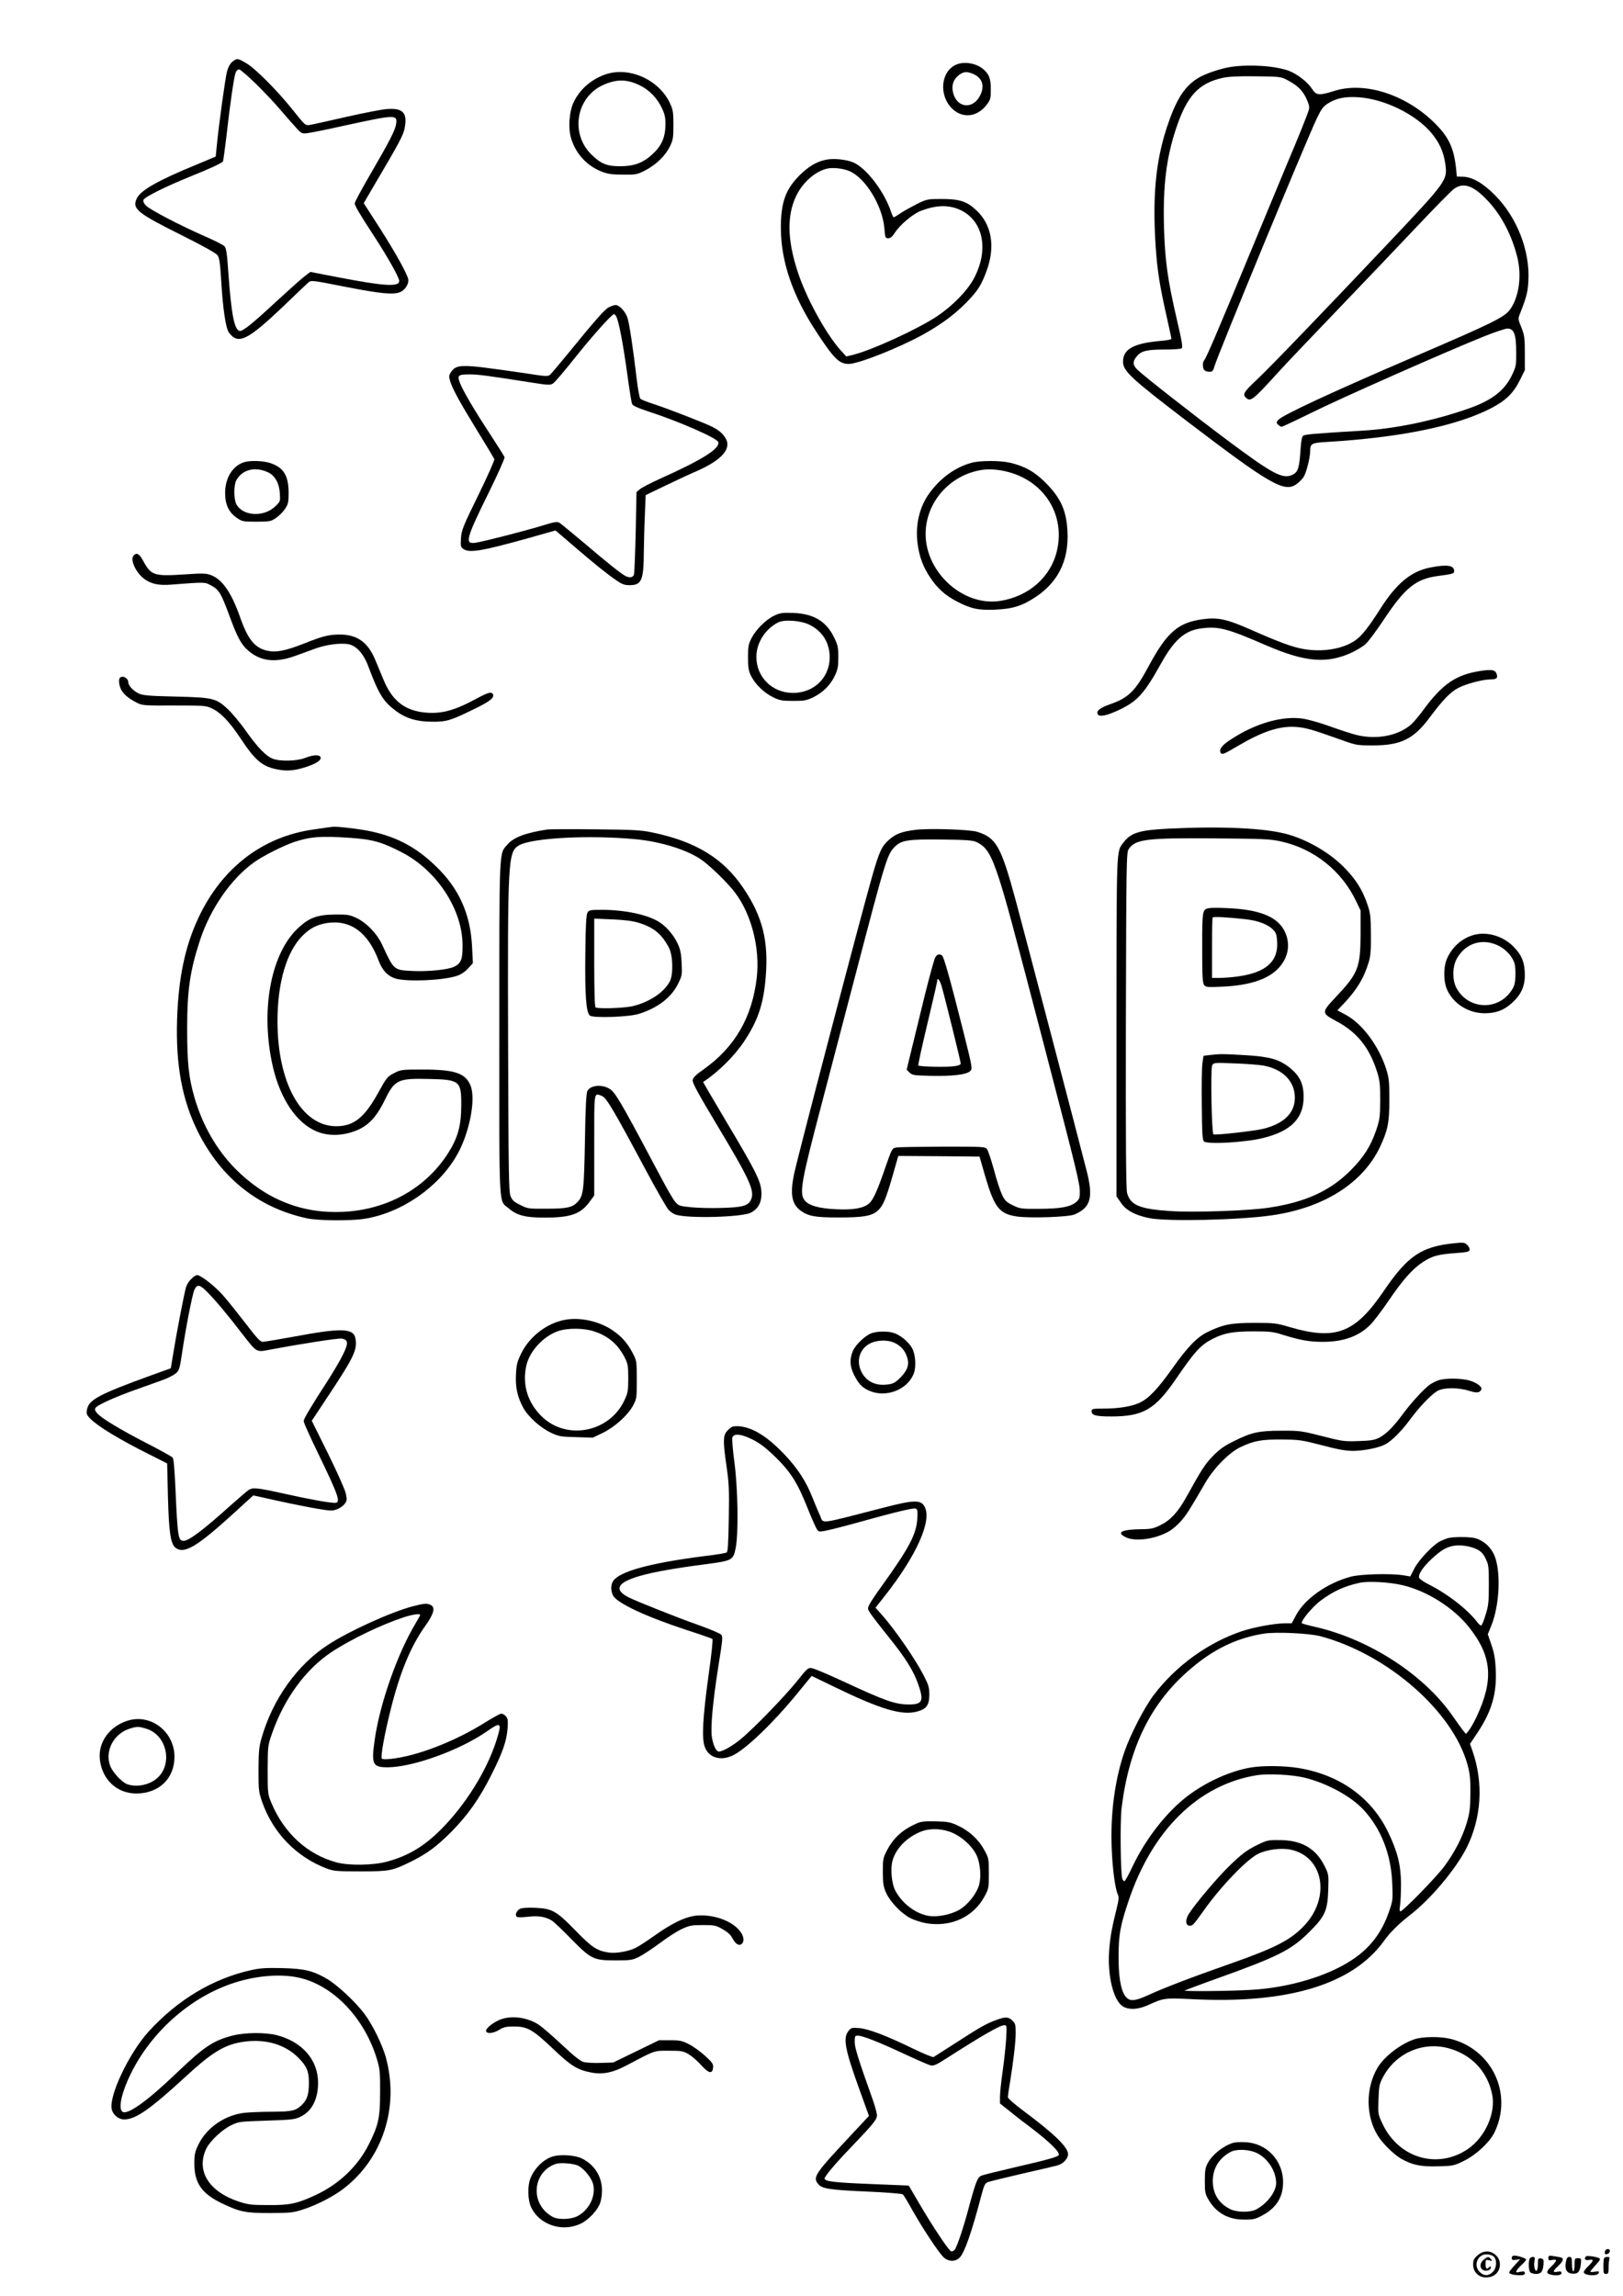 <?xml version="1.0" standalone="no"?>
<!DOCTYPE svg PUBLIC "-//W3C//DTD SVG 20010904//EN"
 "http://www.w3.org/TR/2001/REC-SVG-20010904/DTD/svg10.dtd">
<svg version="1.0" xmlns="http://www.w3.org/2000/svg"
 width="1240pt" height="1754pt" viewBox="0 0 1240 1754"
 preserveAspectRatio="xMidYMid meet">

<g transform="translate(0,1754) scale(0.1,-0.1)"
fill="#000000" stroke="none">
<path d="M1776 17069 c-16 -12 -32 -40 -41 -72 -13 -47 -64 -412 -80 -583 l-7
-70 -141 -59 c-300 -123 -432 -198 -462 -261 -37 -79 0 -110 349 -284 160 -80
257 -134 268 -150 14 -20 20 -59 28 -195 13 -217 35 -363 59 -395 71 -97 142
-61 428 212 87 84 168 161 180 171 20 17 29 16 277 -33 276 -54 371 -63 424
-41 34 14 62 55 62 90 0 33 -88 194 -218 398 l-123 191 87 149 c182 308 214
368 225 421 24 119 -11 159 -136 149 -38 -3 -178 -30 -310 -60 -132 -30 -256
-58 -276 -61 -36 -6 -36 -6 -128 109 -122 153 -292 324 -361 363 -65 38 -70
38 -104 11z m181 -171 c63 -62 147 -151 186 -198 40 -46 92 -106 117 -133 43
-48 46 -49 90 -44 25 3 149 28 275 56 394 86 411 87 402 17 -7 -50 -48 -130
-201 -393 -64 -110 -116 -207 -116 -216 0 -18 37 -81 152 -257 101 -155 188
-310 188 -336 0 -47 -114 -40 -462 27 l-217 42 -48 -37 c-26 -20 -121 -105
-211 -188 -182 -169 -257 -230 -281 -226 -40 8 -63 124 -85 427 -12 172 -17
206 -33 222 -10 9 -76 43 -148 74 -187 82 -420 203 -450 235 -16 16 -23 33
-19 43 8 22 169 102 354 177 161 65 245 104 254 118 2 4 14 91 26 192 27 242
58 454 70 485 5 14 17 25 26 25 10 0 68 -51 131 -112z"/>
<path d="M7305 17046 c-119 -52 -134 -238 -28 -338 79 -75 189 -62 261 31 29
39 32 48 32 117 0 80 -12 114 -52 151 -53 49 -149 67 -213 39z m128 -70 c72
-30 93 -92 55 -166 -55 -108 -176 -96 -206 21 -14 54 1 102 41 133 36 29 63
32 110 12z"/>
<path d="M9405 17029 c-81 -12 -203 -54 -256 -88 -103 -65 -166 -167 -235
-377 -85 -260 -110 -529 -84 -914 12 -175 30 -290 81 -517 21 -95 39 -176 39
-181 0 -5 -37 -13 -82 -16 -207 -18 -288 -63 -288 -159 0 -71 63 -129 479
-447 642 -490 752 -553 844 -490 19 13 44 38 56 55 21 32 50 145 51 198 0 59
10 64 127 71 565 34 993 122 1256 258 111 58 168 113 217 210 l40 80 0 130 c0
117 -3 136 -26 196 -27 66 -27 66 -9 111 48 123 58 161 62 246 13 229 -87 485
-256 655 -90 91 -175 140 -246 140 -25 0 -45 1 -45 3 -14 199 -50 288 -164
402 -221 222 -539 325 -773 250 -113 -36 -137 -34 -168 15 -33 52 -112 114
-178 139 -102 38 -297 51 -442 30z m431 -101 c77 -41 114 -76 145 -141 20 -44
25 -65 19 -85 -11 -38 -77 -203 -170 -422 -43 -103 -175 -421 -293 -706 -233
-563 -323 -774 -338 -788 -13 -14 -11 -60 3 -74 7 -7 24 -12 38 -12 23 0 29 6
39 43 29 96 698 1717 783 1895 33 69 47 88 84 112 64 40 131 54 233 47 199
-13 439 -131 558 -274 60 -72 92 -143 105 -232 18 -129 16 -131 -442 -616
-480 -507 -895 -939 -992 -1030 -102 -95 -115 -116 -92 -140 38 -38 52 -27
258 200 60 66 268 284 461 485 193 201 459 480 591 620 132 140 258 268 280
285 74 56 152 29 265 -93 102 -110 179 -258 221 -425 36 -142 14 -304 -54
-400 -43 -60 -128 -102 -733 -362 -633 -272 -1005 -445 -1038 -482 -17 -19
-17 -22 -2 -37 9 -9 21 -16 27 -16 5 0 110 49 232 109 215 107 1024 465 1316
582 80 32 160 59 178 59 49 0 66 -45 66 -180 1 -98 -1 -109 -31 -173 -58 -122
-155 -196 -339 -260 -264 -92 -559 -153 -809 -167 -367 -22 -435 -28 -449 -39
-10 -8 -16 -44 -20 -109 -9 -138 -19 -169 -62 -189 -74 -36 -152 6 -514 277
-256 192 -616 474 -667 523 -40 37 -42 65 -7 106 34 41 77 51 214 51 63 0 121
4 128 9 10 6 3 52 -37 222 -71 305 -91 453 -98 710 -8 313 18 523 92 746 83
250 172 347 356 388 46 10 117 14 254 12 184 -2 192 -3 241 -29z"/>
<path d="M4621 16970 c-105 -38 -189 -111 -237 -208 -36 -75 -45 -204 -19
-284 37 -116 120 -205 232 -249 47 -18 79 -23 163 -23 100 -1 108 1 169 32 84
44 154 112 188 181 25 51 28 66 28 166 0 98 -3 116 -26 166 -86 183 -316 284
-498 219z m265 -81 c74 -35 136 -99 172 -177 21 -45 27 -71 26 -127 -1 -95
-30 -160 -100 -224 -72 -66 -140 -91 -247 -91 -102 0 -148 20 -221 92 -160
160 -114 432 88 527 102 47 183 48 282 0z"/>
<path d="M6311 16320 c-73 -15 -133 -51 -202 -119 -108 -108 -144 -210 -143
-406 1 -251 89 -510 264 -779 140 -215 181 -256 254 -256 75 0 387 124 571
226 143 80 244 156 335 250 81 85 106 123 146 230 71 189 42 360 -80 471 -71
66 -127 83 -265 83 -104 0 -109 -1 -187 -39 -43 -22 -99 -53 -124 -70 -25 -17
-48 -31 -52 -31 -3 0 -12 17 -19 38 -50 155 -188 337 -289 381 -55 23 -149 33
-209 21z m181 -88 c123 -54 252 -268 265 -439 6 -68 7 -73 29 -73 17 0 31 12
48 38 40 64 140 148 203 172 96 36 172 44 244 26 217 -56 289 -296 162 -539
-51 -97 -163 -212 -284 -293 -147 -98 -496 -258 -643 -295 l-50 -12 -44 48
c-110 122 -261 396 -326 595 -80 241 -85 428 -16 577 48 104 142 190 235 214
45 12 128 3 177 -19z"/>
<path d="M4652 15193 c-31 -15 -99 -92 -325 -369 -58 -71 -114 -137 -124 -146
-16 -15 -33 -14 -198 12 -99 15 -246 35 -327 45 -164 18 -200 12 -234 -40 -14
-22 -15 -32 -5 -66 18 -60 75 -164 211 -385 67 -109 124 -204 127 -211 3 -7
-52 -131 -122 -274 -117 -239 -128 -266 -133 -328 -4 -63 -3 -69 19 -85 46
-32 144 -15 509 87 l194 55 131 -112 c160 -138 263 -221 334 -269 43 -30 62
-37 101 -37 93 0 108 37 109 261 1 69 4 194 8 277 l6 150 156 75 c86 41 190
90 231 107 188 82 268 168 227 246 -20 38 -52 67 -106 94 -60 30 -346 141
-451 175 -47 15 -90 32 -97 39 -7 6 -19 72 -28 146 -29 245 -56 424 -71 472
-16 49 -62 98 -92 98 -9 0 -32 -8 -50 -17z m56 -70 c20 -37 52 -207 82 -423
17 -124 34 -234 39 -245 6 -15 41 -30 127 -59 229 -74 519 -201 531 -232 18
-49 -118 -135 -451 -284 -65 -30 -131 -64 -146 -76 l-27 -23 -6 -303 c-4 -167
-10 -313 -13 -325 -7 -25 -33 -30 -67 -12 -34 18 -137 100 -314 251 -90 75
-173 144 -185 152 -21 13 -33 12 -138 -20 -130 -40 -443 -120 -507 -130 -85
-13 -73 31 102 385 69 140 123 261 120 269 -3 8 -54 89 -114 181 -125 191
-204 326 -228 389 -21 55 -13 62 77 62 62 0 133 -9 463 -61 131 -21 150 -22
171 -9 14 8 87 94 163 190 137 172 287 340 304 340 4 0 12 -8 17 -17z"/>
<path d="M1867 14010 c-89 -27 -147 -120 -147 -235 0 -89 27 -147 88 -190 42
-29 48 -30 151 -30 101 0 110 2 149 28 23 15 54 46 69 69 25 37 28 50 28 127
-1 132 -41 194 -148 226 -55 16 -145 18 -190 5z m181 -78 c52 -24 85 -82 90
-159 4 -64 4 -64 -36 -102 -88 -84 -249 -74 -297 19 -19 37 -19 142 -1 178 44
85 144 111 244 64z"/>
<path d="M7423 14005 c-122 -33 -235 -114 -319 -228 -80 -107 -113 -250 -93
-394 14 -99 41 -172 96 -255 53 -80 114 -136 203 -182 107 -56 167 -69 294
-63 135 6 207 29 312 99 183 123 262 305 236 547 -14 129 -58 217 -161 321
-84 85 -160 128 -272 155 -79 18 -227 18 -296 0z m286 -72 c275 -76 430 -330
366 -601 -47 -200 -214 -347 -432 -382 -295 -47 -593 238 -570 545 17 226 192
415 420 454 62 11 142 5 216 -16z"/>
<path d="M1020 13295 c-28 -34 23 -138 89 -182 52 -35 107 -46 196 -39 258 20
259 20 300 -2 67 -34 82 -57 149 -239 58 -158 87 -212 136 -257 97 -88 211
-102 366 -46 49 18 120 43 157 57 82 29 181 42 245 33 63 -10 120 -72 157
-173 80 -212 113 -265 209 -337 76 -57 161 -83 276 -83 111 -1 141 8 315 93
124 60 162 88 152 115 -10 24 -34 18 -131 -34 -172 -93 -273 -118 -406 -102
-145 19 -236 94 -300 249 -17 39 -44 107 -62 149 -58 141 -143 199 -284 196
-77 -2 -120 -13 -259 -68 -147 -58 -218 -71 -286 -55 -95 23 -146 87 -207 262
-64 181 -134 282 -218 314 -39 15 -62 16 -208 6 -229 -15 -252 -7 -311 102
-31 57 -52 69 -75 41z"/>
<path d="M10928 13205 c-147 -29 -257 -120 -380 -312 -93 -146 -144 -211 -194
-245 -94 -66 -252 -92 -399 -65 -83 15 -184 52 -410 152 -171 75 -243 91 -355
75 -189 -25 -275 -100 -414 -359 -103 -192 -155 -242 -296 -291 -76 -27 -104
-49 -94 -74 10 -26 70 -14 170 34 137 66 187 123 317 356 98 175 178 246 299
263 135 19 201 2 498 -127 299 -130 467 -144 655 -58 39 18 87 47 108 66 21
18 84 103 141 189 160 241 244 309 411 331 118 16 125 18 125 38 0 44 -55 52
-182 27z"/>
<path d="M5915 12837 c-63 -30 -138 -104 -173 -171 -23 -45 -27 -62 -27 -146
0 -80 4 -103 23 -143 32 -64 100 -130 170 -164 50 -24 68 -27 152 -27 83 0
102 3 152 27 74 36 134 95 166 165 23 48 27 71 27 142 0 76 -4 93 -33 152 -60
123 -156 180 -312 186 -84 3 -101 0 -145 -21z m271 -70 c91 -46 144 -124 152
-223 13 -167 -109 -297 -280 -297 -157 0 -279 120 -279 274 -1 106 66 213 165
264 48 25 177 15 242 -18z"/>
<path d="M11312 12415 c-186 -28 -291 -99 -435 -295 -30 -41 -70 -89 -88 -107
-104 -98 -289 -130 -455 -79 -44 13 -131 42 -194 65 -63 22 -146 45 -183 51
-155 24 -360 -33 -546 -154 -71 -45 -97 -76 -87 -102 9 -23 24 -17 130 46 192
113 322 156 446 147 75 -5 124 -19 345 -98 117 -42 123 -43 245 -43 214 0 312
49 436 217 97 131 157 192 217 223 60 31 186 64 243 64 47 0 59 10 49 40 -10
33 -35 38 -123 25z"/>
<path d="M917 12363 c-14 -13 -7 -66 12 -97 22 -35 57 -64 119 -95 39 -20 55
-21 281 -20 219 0 244 -1 285 -20 68 -30 137 -101 221 -227 116 -176 170 -221
292 -243 66 -12 120 -8 198 16 81 25 125 51 125 73 0 27 -52 27 -120 0 -64
-25 -193 -27 -248 -5 -54 23 -113 85 -203 211 -43 62 -106 136 -138 167 -91
84 -113 89 -401 96 -212 5 -250 9 -283 25 -42 21 -77 60 -77 85 0 31 -43 54
-63 34z"/>
<path d="M2530 11223 c-14 -2 -74 -10 -133 -19 -391 -54 -703 -294 -882 -677
-102 -219 -151 -455 -162 -772 -11 -350 38 -617 159 -860 177 -354 462 -581
831 -661 86 -19 336 -21 442 -4 284 45 570 243 709 492 93 166 142 418 102
523 -38 97 -119 125 -367 125 -162 0 -168 -1 -219 -28 -50 -25 -57 -34 -119
-147 -106 -192 -188 -258 -322 -258 -265 0 -449 329 -449 803 0 293 69 529
191 652 57 57 109 84 185 97 181 28 316 -70 398 -290 28 -73 69 -116 128 -134
90 -26 362 -15 470 21 30 10 60 30 84 56 l37 41 -6 121 c-12 254 -100 451
-281 623 -175 168 -351 249 -616 283 -120 15 -152 17 -180 13z m144 -83 c174
-12 245 -32 400 -113 266 -139 460 -436 460 -708 1 -106 -11 -137 -63 -163
-43 -23 -202 -39 -320 -33 -143 7 -141 5 -231 200 -40 86 -119 168 -197 205
-52 24 -68 27 -163 26 -135 -1 -197 -24 -280 -101 -205 -189 -288 -605 -204
-1021 50 -251 165 -442 314 -521 78 -42 174 -51 270 -27 133 34 204 99 279
251 76 157 100 169 340 163 235 -5 247 -15 245 -208 -1 -155 -28 -247 -105
-366 -172 -264 -461 -424 -795 -441 -316 -16 -593 95 -825 328 -144 146 -252
334 -313 545 -45 156 -56 264 -56 531 0 289 22 438 97 668 80 244 239 474 417
600 67 48 227 128 306 154 123 40 201 46 424 31z"/>
<path d="M8925 11210 c-220 -11 -284 -31 -340 -104 -57 -75 -54 -5 -55 -1407
l0 -1297 33 -48 c39 -59 108 -97 219 -119 135 -27 685 -15 932 21 398 56 699
246 830 524 59 126 71 185 71 360 0 135 -3 165 -23 230 -57 180 -184 351 -312
419 l-62 33 44 47 c101 105 158 198 194 317 15 47 19 91 18 214 -1 142 -3 162
-28 235 -35 103 -84 182 -163 265 -112 120 -290 225 -453 269 -172 46 -497 61
-905 41z m864 -98 c251 -56 463 -225 573 -458 l33 -69 0 -180 c-1 -257 -18
-300 -190 -482 -110 -117 -110 -122 4 -183 160 -85 254 -202 313 -390 20 -64
23 -95 23 -215 -1 -132 -3 -146 -33 -235 -41 -117 -93 -199 -190 -297 -157
-159 -346 -246 -627 -288 -157 -24 -574 -38 -755 -26 -234 16 -304 45 -329
139 -8 29 -11 411 -9 1319 3 1201 4 1281 21 1306 50 76 133 87 652 83 381 -3
429 -5 514 -24z"/>
<path d="M9238 10603 c-52 -9 -53 -15 -53 -303 0 -221 3 -270 15 -285 13 -16
28 -17 135 -12 213 9 357 57 437 146 74 82 89 185 42 279 -55 110 -192 165
-439 175 -60 3 -122 3 -137 0z m272 -84 c103 -11 179 -40 220 -84 20 -21 25
-39 28 -93 7 -148 -88 -232 -301 -261 -43 -6 -105 -11 -138 -11 l-59 0 0 228
c0 126 2 231 5 234 7 7 120 1 245 -13z"/>
<path d="M9245 9481 l-50 -6 -8 -55 c-5 -30 -7 -176 -5 -323 2 -225 5 -269 18
-277 35 -23 318 -6 450 27 213 52 310 150 310 314 0 100 -30 163 -109 225 -80
63 -152 83 -341 94 -166 10 -188 10 -265 1z m410 -81 c149 -29 237 -120 238
-245 0 -117 -84 -199 -243 -238 -68 -17 -367 -50 -379 -42 -14 8 -23 502 -10
526 11 22 15 22 173 16 88 -3 188 -11 221 -17z"/>
<path d="M4185 11204 c-169 -25 -261 -60 -309 -116 -64 -74 -61 -9 -61 -1408
0 -1431 -7 -1302 75 -1373 61 -52 126 -68 272 -68 197 0 274 27 342 120 l36
49 0 386 c0 420 -4 397 57 375 35 -12 86 -98 338 -569 81 -151 159 -287 173
-302 14 -15 39 -32 56 -37 98 -30 506 -19 573 16 58 30 85 83 80 160 -4 81
-44 160 -272 542 -96 162 -174 295 -173 296 112 73 239 198 312 308 107 160
150 289 166 493 23 276 -24 463 -170 679 -154 229 -364 357 -696 426 -86 18
-142 21 -434 24 -184 2 -348 1 -365 -1z m675 -75 c188 -18 388 -80 497 -155
67 -46 207 -182 260 -254 125 -166 190 -423 165 -646 -35 -305 -167 -533 -407
-703 -61 -43 -81 -63 -83 -83 -2 -20 43 -103 176 -325 258 -429 299 -517 271
-584 -20 -49 -62 -62 -224 -66 -77 -3 -183 0 -235 5 -89 9 -96 12 -122 42 -15
18 -59 94 -99 169 -276 521 -338 630 -378 674 -50 55 -163 57 -193 4 -9 -16
-15 -123 -19 -382 -7 -382 -12 -420 -57 -467 -39 -42 -82 -51 -238 -51 -137
-1 -143 0 -200 29 -49 24 -61 36 -74 69 -13 34 -15 196 -18 1165 -4 1413 -1
1463 84 1513 100 57 540 80 894 46z"/>
<path d="M4488 10568 c-9 -17 -14 -103 -16 -308 -4 -321 6 -456 35 -478 26
-20 297 -11 373 13 145 45 249 125 301 231 30 60 31 68 27 156 -3 73 -10 105
-30 149 -30 65 -86 131 -142 166 -88 56 -262 93 -438 93 -91 0 -98 -2 -110
-22z m392 -77 c116 -36 176 -86 231 -191 31 -59 34 -206 6 -258 -46 -85 -158
-158 -284 -188 -67 -15 -262 -22 -283 -9 -6 4 -10 120 -10 342 l0 336 138 -6
c95 -4 157 -12 202 -26z"/>
<path d="M6994 11201 c-105 -13 -152 -31 -203 -77 -55 -49 -72 -86 -125 -269
-73 -250 -576 -2167 -600 -2287 -30 -148 -17 -223 47 -273 60 -45 113 -55 293
-55 190 0 253 11 299 51 41 36 63 87 116 272 l42 147 310 -2 311 -3 43 -150
c70 -238 107 -286 239 -307 96 -15 398 -5 444 15 124 54 145 129 91 338 -70
275 -497 1901 -543 2069 -110 405 -147 471 -292 516 -58 18 -368 28 -472 15z
m466 -93 c76 -35 112 -92 174 -283 49 -151 104 -353 348 -1290 247 -949 268
-1033 268 -1102 0 -45 -4 -54 -29 -76 -44 -37 -119 -50 -281 -51 -139 -1 -148
1 -202 27 -49 24 -61 36 -82 80 -14 29 -42 114 -62 191 -21 76 -45 147 -53
158 -16 19 -30 19 -341 19 -178 -1 -338 -3 -355 -7 -28 -5 -32 -12 -74 -132
-67 -197 -100 -269 -132 -296 -42 -36 -125 -50 -254 -43 -131 6 -209 29 -239
70 -40 54 -23 147 130 728 47 178 163 623 259 989 236 902 244 926 305 985 49
47 100 55 355 52 187 -2 237 -6 265 -19z"/>
<path d="M7146 10228 c-8 -13 -44 -144 -81 -293 -36 -148 -82 -337 -102 -418
l-36 -148 22 -22 c20 -20 33 -22 160 -25 166 -4 276 9 303 36 19 18 18 24 -52
303 -101 401 -149 572 -163 581 -21 13 -36 9 -51 -14z m48 -220 c26 -91 146
-576 146 -591 0 -11 -15 -17 -53 -22 -60 -8 -262 -3 -271 6 -3 3 28 146 69
317 41 171 75 318 75 327 0 33 19 12 34 -37z"/>
<path d="M11267 10400 c-92 -23 -169 -89 -210 -179 -30 -64 -30 -178 0 -243
49 -107 163 -178 287 -178 85 0 146 23 207 78 69 62 99 126 99 213 0 96 -23
154 -89 220 -78 78 -195 113 -294 89z m184 -85 c55 -28 102 -80 119 -130 7
-21 10 -67 8 -105 -3 -57 -9 -77 -34 -112 -106 -152 -330 -138 -417 26 -33 63
-31 166 6 228 69 117 196 154 318 93z"/>
<path d="M11110 8043 c-251 -25 -356 -97 -538 -365 -219 -321 -366 -378 -716
-276 -105 31 -119 33 -271 33 -177 0 -238 -12 -353 -67 -85 -40 -156 -113
-275 -281 -114 -160 -182 -231 -252 -263 -61 -28 -159 -44 -277 -44 -81 0 -88
-2 -88 -20 0 -31 32 -40 150 -40 243 0 334 53 492 283 147 215 191 263 285
311 88 44 154 56 310 56 123 0 152 -3 220 -25 135 -42 205 -55 308 -55 159 0
276 42 364 130 26 26 89 109 140 184 107 158 184 245 263 296 70 46 115 58
248 68 87 6 105 10 108 24 2 9 -6 26 -17 37 -20 20 -29 22 -101 14z"/>
<path d="M1463 7772 c-17 -15 -35 -43 -41 -62 -13 -40 -73 -351 -99 -513 l-18
-109 -145 -52 c-410 -149 -484 -189 -496 -267 -5 -29 -1 -39 26 -66 58 -59
224 -160 451 -273 l136 -69 6 -248 c7 -274 20 -365 57 -395 66 -53 165 6 455
271 l140 128 190 -42 c105 -23 240 -50 301 -60 99 -17 115 -17 149 -4 21 8 47
26 58 41 19 25 19 32 8 83 -7 30 -68 166 -136 304 l-123 248 135 204 c187 282
214 341 199 424 -15 80 -105 83 -469 15 -120 -22 -228 -40 -241 -40 -17 0 -47
32 -129 140 -59 76 -136 173 -172 214 -61 70 -171 156 -200 156 -7 0 -26 -12
-42 -28z m123 -104 c70 -72 151 -169 268 -321 109 -140 103 -137 207 -117 226
43 528 90 551 85 50 -11 51 -34 9 -121 -21 -44 -74 -133 -116 -199 -129 -199
-185 -293 -185 -311 0 -10 49 -120 110 -245 160 -331 176 -379 128 -379 -43 0
-209 30 -386 70 -207 46 -241 49 -273 28 -13 -9 -76 -63 -139 -119 -208 -187
-317 -269 -357 -269 -42 0 -46 26 -63 408 -6 133 -13 219 -21 228 -6 7 -93 56
-193 107 -212 109 -357 197 -386 234 -16 21 -18 29 -8 41 19 23 154 83 303
136 72 26 163 58 204 73 41 14 87 38 104 52 27 24 30 37 48 155 26 179 77 443
94 483 20 46 42 42 101 -19z"/>
<path d="M4320 7459 c-138 -24 -273 -126 -337 -256 -32 -65 -37 -86 -41 -162
-5 -98 11 -172 55 -253 37 -69 130 -153 210 -191 63 -30 77 -32 195 -35 l127
-4 75 36 c91 44 190 132 232 208 28 52 29 56 29 198 0 140 -1 147 -29 200 -41
80 -88 133 -157 179 -102 68 -243 100 -359 80z m222 -90 c108 -36 182 -101
233 -203 22 -44 25 -63 25 -155 0 -97 -3 -111 -30 -169 -115 -244 -441 -307
-631 -122 -107 105 -149 240 -119 383 23 113 129 229 244 269 73 25 200 24
278 -3z"/>
<path d="M6662 7357 c-49 -15 -127 -90 -147 -139 -25 -63 -22 -115 9 -178 36
-71 61 -98 116 -123 127 -57 293 6 341 130 20 51 14 146 -12 194 -28 51 -94
104 -147 119 -46 12 -116 11 -160 -3z m177 -77 c46 -23 75 -57 91 -106 19 -55
5 -99 -48 -154 -39 -40 -55 -49 -94 -55 -95 -14 -167 19 -206 95 -44 86 -13
182 72 221 55 25 136 25 185 -1z"/>
<path d="M10989 6996 c-20 -7 -49 -22 -65 -33 -46 -33 -145 -141 -207 -226
-73 -98 -125 -150 -179 -179 -36 -18 -63 -23 -158 -26 -109 -4 -124 -2 -280
38 -157 40 -172 42 -310 41 -172 0 -226 -12 -360 -78 -73 -36 -110 -61 -160
-112 -62 -63 -87 -101 -208 -320 -62 -111 -119 -173 -194 -210 -51 -26 -73
-31 -137 -32 -160 -1 -207 -24 -131 -61 73 -37 230 -15 334 46 24 14 64 48 88
76 42 47 69 90 186 292 65 113 185 235 272 275 102 48 159 58 315 57 130 -1
151 -4 305 -44 125 -33 183 -43 240 -43 81 1 192 23 242 49 49 25 126 102 190
189 69 94 157 187 207 218 47 29 160 30 245 3 58 -19 84 -16 94 12 6 19 -35
50 -89 66 -63 19 -190 20 -240 2z"/>
<path d="M5594 6641 c-12 -5 -31 -22 -43 -37 -27 -34 -27 -80 0 -266 18 -124
21 -177 17 -396 -3 -191 -7 -255 -16 -261 -7 -4 -57 -13 -110 -20 -429 -52
-675 -113 -747 -185 -29 -29 -33 -81 -11 -124 30 -58 253 -162 564 -264 103
-33 191 -64 195 -68 5 -4 -8 -124 -28 -266 -46 -330 -55 -495 -30 -559 30 -81
118 -108 210 -66 100 45 316 253 507 488 l99 121 172 -83 c352 -171 515 -220
630 -190 75 19 97 49 97 130 0 56 -6 75 -43 147 -67 130 -223 355 -323 467
l-45 50 70 89 c242 307 362 574 306 681 -28 56 -81 55 -312 -5 -517 -133 -458
-125 -488 -61 -13 28 -38 88 -55 131 -48 125 -116 230 -215 334 -127 134 -235
203 -337 216 -23 3 -53 2 -64 -3z m157 -98 c50 -25 99 -62 157 -117 130 -125
182 -205 262 -406 22 -56 50 -120 61 -142 20 -40 21 -40 66 -33 25 4 134 31
242 61 309 86 439 117 457 110 14 -5 16 -18 12 -81 -8 -117 -63 -221 -271
-510 -44 -60 -86 -124 -95 -142 -15 -31 -14 -34 10 -70 14 -21 77 -103 141
-182 126 -157 186 -253 223 -358 44 -126 32 -153 -71 -153 -105 0 -179 26
-504 177 -112 52 -219 97 -237 100 -30 5 -35 1 -110 -93 -91 -115 -339 -371
-435 -449 -61 -51 -138 -94 -166 -95 -21 0 -43 45 -54 110 -11 72 6 264 47
525 43 275 43 250 -5 274 -23 12 -94 40 -159 63 -133 46 -461 177 -519 206
-154 79 -52 150 302 211 61 11 188 30 284 42 208 28 213 30 232 126 22 110 17
452 -10 653 -12 90 -19 175 -16 187 9 36 67 31 156 -14z"/>
<path d="M11065 5791 c-16 -4 -46 -16 -65 -26 -54 -28 -163 -144 -195 -208
l-30 -59 -55 9 c-99 15 -328 9 -400 -11 -180 -48 -352 -169 -419 -296 l-32
-60 -47 0 c-82 0 -240 -29 -333 -60 -260 -87 -506 -265 -675 -489 -72 -95
-177 -300 -223 -432 -74 -216 -109 -479 -97 -746 6 -152 26 -301 47 -346 9
-19 6 -42 -10 -108 -40 -160 -52 -235 -58 -339 -9 -181 34 -355 101 -403 45
-32 122 -29 201 8 115 53 126 54 331 44 733 -38 1229 112 1468 445 50 69 111
129 207 204 153 119 344 348 424 507 114 227 130 494 46 737 l-20 57 59 88
c107 161 146 296 138 476 -4 87 -12 130 -33 192 l-28 81 28 69 c62 156 73 406
24 530 -27 66 -82 116 -147 135 -42 11 -161 12 -207 1z m215 -84 c35 -17 51
-33 70 -72 23 -47 25 -60 25 -200 0 -130 -3 -160 -24 -228 -13 -43 -28 -80
-33 -83 -5 -3 -18 7 -30 23 -74 98 -228 218 -376 292 -35 18 -66 39 -69 48
-10 25 26 80 94 144 69 64 109 89 163 100 52 11 129 0 180 -24z m-560 -277
c187 -45 385 -172 502 -318 177 -222 192 -403 59 -687 -21 -44 -48 -91 -60
-105 l-21 -25 -21 25 c-11 14 -48 65 -82 114 -218 313 -630 581 -1042 677 -55
12 -104 26 -108 29 -14 12 79 126 144 174 95 71 182 111 300 136 66 14 233 4
329 -20z m-627 -390 c510 -138 1008 -574 1119 -980 19 -71 23 -108 22 -220 -1
-116 -5 -147 -28 -225 -33 -110 -92 -224 -170 -330 -60 -82 -317 -345 -336
-345 -8 0 -9 15 -3 48 4 26 7 101 7 167 -2 141 -27 242 -99 391 -128 264 -371
438 -687 489 -108 17 -265 19 -358 4 -155 -25 -341 -108 -485 -217 -161 -122
-320 -325 -422 -539 -29 -62 -57 -113 -62 -113 -5 0 -12 8 -16 18 -14 32 -18
437 -6 540 58 471 227 811 532 1068 175 149 350 232 554 265 93 15 352 3 438
-21z m-127 -1079 c173 -42 359 -144 454 -248 132 -144 208 -338 217 -558 5
-126 5 -133 -25 -218 -55 -161 -146 -279 -285 -370 -188 -124 -484 -211 -767
-227 -166 -10 -516 -13 -509 -5 3 2 119 46 259 96 454 163 556 214 692 350
121 119 141 164 146 322 4 116 3 120 -27 181 -66 135 -175 199 -342 200 -93 1
-97 0 -183 -42 -71 -36 -107 -63 -193 -145 -101 -97 -272 -300 -322 -380 -27
-44 -23 -87 9 -87 23 0 28 6 106 115 131 185 330 392 418 435 67 32 176 46
247 31 252 -53 307 -367 102 -582 -104 -109 -218 -168 -568 -291 -292 -102
-504 -184 -613 -234 -117 -54 -155 -56 -188 -7 -33 50 -49 151 -48 308 1 159
14 228 75 410 182 547 537 894 984 965 86 13 267 4 361 -19z"/>
<path d="M3154 5270 c-167 -44 -489 -190 -649 -295 -236 -154 -423 -417 -507
-713 -19 -65 -22 -102 -23 -242 0 -155 2 -170 28 -245 83 -236 261 -420 493
-508 54 -20 76 -22 259 -22 223 0 241 4 388 76 120 60 193 114 302 223 129
130 217 255 308 436 88 174 118 261 125 358 4 60 2 76 -13 92 -10 11 -26 20
-35 20 -9 0 -63 -30 -121 -66 -236 -148 -524 -259 -725 -280 -37 -4 -64 -3
-67 3 -10 16 20 182 65 363 72 292 155 493 267 650 66 93 79 140 42 160 -27
14 -54 12 -137 -10z m56 -66 c0 -4 -15 -32 -34 -63 -137 -228 -269 -600 -311
-876 -30 -203 -21 -225 98 -225 192 1 554 132 759 276 97 68 110 64 84 -27
-64 -231 -219 -494 -409 -695 -141 -149 -270 -229 -442 -275 -106 -28 -290
-31 -385 -5 -221 60 -399 222 -496 453 -28 67 -29 71 -29 253 1 183 1 186 34
280 93 267 258 491 455 621 149 98 378 208 551 265 68 22 125 30 125 18z"/>
<path d="M975 4396 c-140 -44 -227 -166 -212 -298 18 -153 131 -258 278 -258
173 0 292 114 292 280 0 192 -181 332 -358 276z m142 -61 c160 -48 207 -276
79 -382 -62 -51 -161 -68 -229 -40 -39 17 -104 87 -123 133 -47 113 22 250
146 289 58 18 67 18 127 0z"/>
<path d="M7005 3612 c-109 -48 -178 -110 -228 -206 -30 -57 -32 -67 -32 -166
1 -93 4 -112 27 -163 33 -69 116 -155 185 -190 28 -14 81 -31 118 -38 188 -32
361 46 446 203 33 61 34 66 34 178 0 112 -1 117 -34 177 -43 80 -114 146 -199
186 -60 28 -78 32 -172 34 -83 2 -113 -1 -145 -15z m278 -75 c71 -33 142 -98
175 -162 34 -67 42 -185 17 -250 -25 -66 -88 -140 -146 -174 -62 -35 -163 -56
-227 -47 -102 14 -211 95 -263 197 -27 53 -37 164 -20 226 26 95 114 183 223
224 71 26 165 21 241 -14z"/>
<path d="M3973 2959 c-26 -13 -40 -46 -26 -60 6 -6 38 -6 84 -1 81 10 136 1
184 -28 16 -10 82 -72 146 -138 154 -157 173 -167 339 -167 114 0 130 2 180
26 30 15 102 62 160 105 58 44 134 93 170 109 58 27 76 30 160 30 88 0 99 -2
150 -31 37 -21 62 -43 75 -68 24 -46 50 -62 71 -46 25 22 17 67 -22 110 -65
72 -195 116 -316 108 -86 -7 -188 -54 -332 -157 -55 -39 -118 -80 -141 -91
-56 -27 -149 -43 -204 -35 -90 13 -130 40 -256 170 -145 149 -176 166 -310
172 -55 2 -99 -1 -112 -8z"/>
<path d="M1920 2491 c-293 -65 -561 -225 -784 -469 -151 -166 -307 -496 -282
-596 11 -42 53 -76 95 -76 88 1 196 76 468 326 187 173 282 234 402 260 181
38 349 -3 459 -113 65 -65 82 -104 82 -190 0 -90 -13 -132 -52 -170 -48 -47
-75 -53 -226 -54 -75 0 -171 -4 -212 -8 -148 -16 -289 -111 -352 -239 -29 -59
-33 -76 -33 -152 0 -145 57 -227 209 -300 140 -67 180 -75 371 -75 159 1 176
3 255 29 104 34 230 99 307 159 297 229 424 621 322 997 -26 99 -105 259 -167
340 -69 91 -206 218 -282 263 -108 63 -174 79 -345 83 -120 3 -167 0 -235 -15z
m355 -56 c270 -56 514 -312 608 -635 19 -64 22 -99 21 -240 0 -198 -12 -251
-85 -398 -85 -170 -229 -307 -411 -391 -141 -65 -194 -76 -358 -75 -130 0
-153 3 -227 27 -228 76 -326 235 -248 402 28 59 121 147 190 180 59 29 65 29
272 36 190 6 216 9 257 29 89 42 136 134 136 261 0 174 -121 313 -316 363 -87
22 -242 21 -336 -3 -149 -38 -219 -85 -433 -290 -225 -215 -374 -321 -411
-291 -32 27 -3 153 68 295 155 311 440 567 758 679 174 62 370 81 515 51z"/>
<path d="M3804 2105 c-57 -28 -99 -68 -89 -84 11 -18 58 -12 100 14 33 21 53
25 113 25 101 0 142 -23 297 -170 138 -132 187 -162 295 -182 84 -16 165 0
265 54 226 119 208 113 324 113 98 0 110 -2 153 -27 25 -15 69 -53 96 -84 57
-63 85 -69 90 -18 3 27 -5 39 -62 91 -35 32 -91 72 -123 88 -51 26 -68 30
-143 30 l-85 0 -175 -85 -175 -85 -94 -3 c-53 -2 -111 1 -133 7 -26 8 -76 48
-165 132 -71 66 -148 133 -173 150 -95 64 -228 78 -316 34z"/>
<path d="M7615 2111 c-78 -28 -127 -56 -305 -171 -91 -58 -170 -109 -177 -113
-6 -4 -76 25 -155 63 -201 98 -341 152 -414 158 -57 4 -62 3 -82 -23 -43 -54
-26 -142 87 -454 l70 -194 -113 -121 c-301 -321 -318 -345 -276 -398 29 -37
82 -46 380 -59 140 -6 260 -16 267 -21 7 -5 39 -58 72 -118 82 -146 212 -342
246 -368 38 -30 86 -29 118 4 36 36 91 192 167 482 19 71 26 85 49 94 14 5
132 34 261 64 129 29 252 58 272 64 42 12 78 52 78 85 0 53 -104 154 -337 328
-68 50 -123 98 -123 107 0 8 7 58 16 110 28 173 44 313 44 382 0 60 -3 72 -25
93 -29 29 -53 31 -120 6z m72 -148 c-4 -60 -16 -171 -27 -248 -11 -77 -20
-163 -20 -191 l0 -52 68 -54 c37 -30 96 -77 132 -103 164 -123 250 -204 250
-234 0 -15 -74 -36 -330 -95 -129 -30 -247 -59 -261 -65 -30 -11 -44 -46 -99
-251 -38 -143 -87 -289 -105 -314 -8 -10 -21 -16 -29 -13 -19 8 -142 192 -244
367 l-79 135 -294 12 c-277 11 -349 20 -349 42 0 16 79 110 189 225 184 192
211 225 211 257 0 16 -14 68 -31 117 -111 311 -139 400 -139 444 0 45 2 48 25
48 36 0 163 -50 359 -142 93 -43 182 -82 197 -85 23 -4 45 5 111 48 291 186
418 259 452 259 18 0 19 -6 13 -107z"/>
<path d="M10805 1962 c-108 -37 -231 -133 -281 -218 -91 -155 -90 -367 2 -517
38 -61 122 -144 179 -177 85 -48 151 -62 283 -58 113 3 120 4 197 42 94 46
198 143 234 219 140 292 -18 631 -334 712 -80 20 -216 19 -280 -3z m258 -67
c176 -46 301 -176 337 -352 30 -142 -52 -327 -184 -418 -231 -158 -528 -72
-652 189 -36 76 -36 76 -32 188 3 100 7 119 32 167 95 184 301 278 499 226z"/>
<path d="M9420 1171 c-78 -25 -158 -90 -193 -155 -18 -34 -22 -58 -22 -136 0
-85 3 -100 27 -141 60 -103 151 -154 273 -154 72 0 86 3 143 34 104 57 155
138 155 252 0 165 -125 298 -287 305 -39 2 -82 0 -96 -5z m186 -79 c84 -43
144 -140 144 -229 -1 -66 -68 -155 -152 -200 -48 -25 -151 -24 -203 4 -86 45
-129 117 -129 213 0 96 47 173 134 221 46 26 147 21 206 -9z"/>
<path d="M4238 1071 c-73 -15 -149 -84 -184 -167 -25 -59 -23 -169 5 -227 63
-130 231 -188 369 -127 69 30 145 112 161 174 35 139 -19 265 -141 327 -47 24
-146 33 -210 20z m181 -75 c44 -23 99 -91 112 -138 24 -91 -30 -202 -122 -248
-43 -22 -130 -27 -176 -9 -15 5 -43 25 -62 42 -122 116 -80 317 77 368 36 11
136 3 171 -15z"/>
<path d="M12263 345 c-3 -9 -3 -18 0 -22 10 -10 37 6 37 22 0 20 -29 20 -37 0z"/>
<path d="M11288 311 c-27 -24 -33 -36 -33 -69 0 -73 66 -116 140 -92 67 22 87
110 36 161 -41 40 -98 41 -143 0z m124 -8 c27 -25 24 -88 -7 -118 -31 -32 -69
-32 -100 0 -50 49 -17 135 52 135 20 0 45 -7 55 -17z"/>
<path d="M11334 277 c-44 -38 -19 -94 35 -80 12 3 21 12 21 21 0 12 -3 13 -12
4 -20 -20 -28 -14 -28 23 0 34 1 35 28 29 24 -7 26 -6 13 9 -18 22 -25 21 -57
-6z"/>
<path d="M11550 292 c0 -15 6 -18 33 -14 l32 5 -42 -46 c-24 -26 -43 -51 -43
-56 0 -11 36 -21 83 -21 27 0 37 4 37 16 0 13 -7 15 -36 10 -32 -7 -34 -5 -26
11 6 10 24 30 41 46 17 15 31 31 31 37 0 9 -62 30 -92 30 -11 0 -18 -8 -18
-18z"/>
<path d="M11830 291 c0 -17 4 -20 30 -14 39 7 38 -5 -5 -47 -41 -39 -44 -55
-12 -64 44 -12 87 -7 87 10 0 13 -7 15 -30 11 -39 -8 -38 4 5 44 34 32 43 53
28 62 -5 3 -29 8 -55 12 -44 7 -48 6 -48 -14z"/>
<path d="M12117 304 c-18 -19 -6 -33 23 -27 39 7 38 -5 -5 -47 -19 -19 -35
-39 -35 -46 0 -26 104 -34 114 -8 5 14 1 16 -29 11 -19 -3 -35 -3 -35 0 0 3
19 26 41 51 32 34 39 46 28 52 -22 12 -94 22 -102 14z"/>
<path d="M11686 284 c-10 -27 -7 -89 6 -102 7 -7 27 -12 45 -12 38 0 52 20 56
77 2 33 -1 38 -20 41 -21 3 -23 -1 -23 -42 0 -25 -4 -48 -10 -51 -13 -8 -24
39 -16 75 4 25 2 30 -13 30 -10 0 -22 -7 -25 -16z"/>
<path d="M11964 263 c-11 -57 5 -87 47 -91 44 -4 60 13 67 73 4 43 4 45 -22
45 -25 0 -26 -3 -26 -50 0 -27 -4 -50 -10 -50 -5 0 -10 25 -10 55 0 48 -3 55
-20 55 -14 0 -21 -9 -26 -37z"/>
<path d="M12257 293 c-4 -3 -7 -33 -7 -65 0 -51 2 -58 20 -58 17 0 20 7 20 49
0 27 3 56 6 65 4 11 0 16 -13 16 -11 0 -23 -3 -26 -7z"/>
</g>
</svg>
